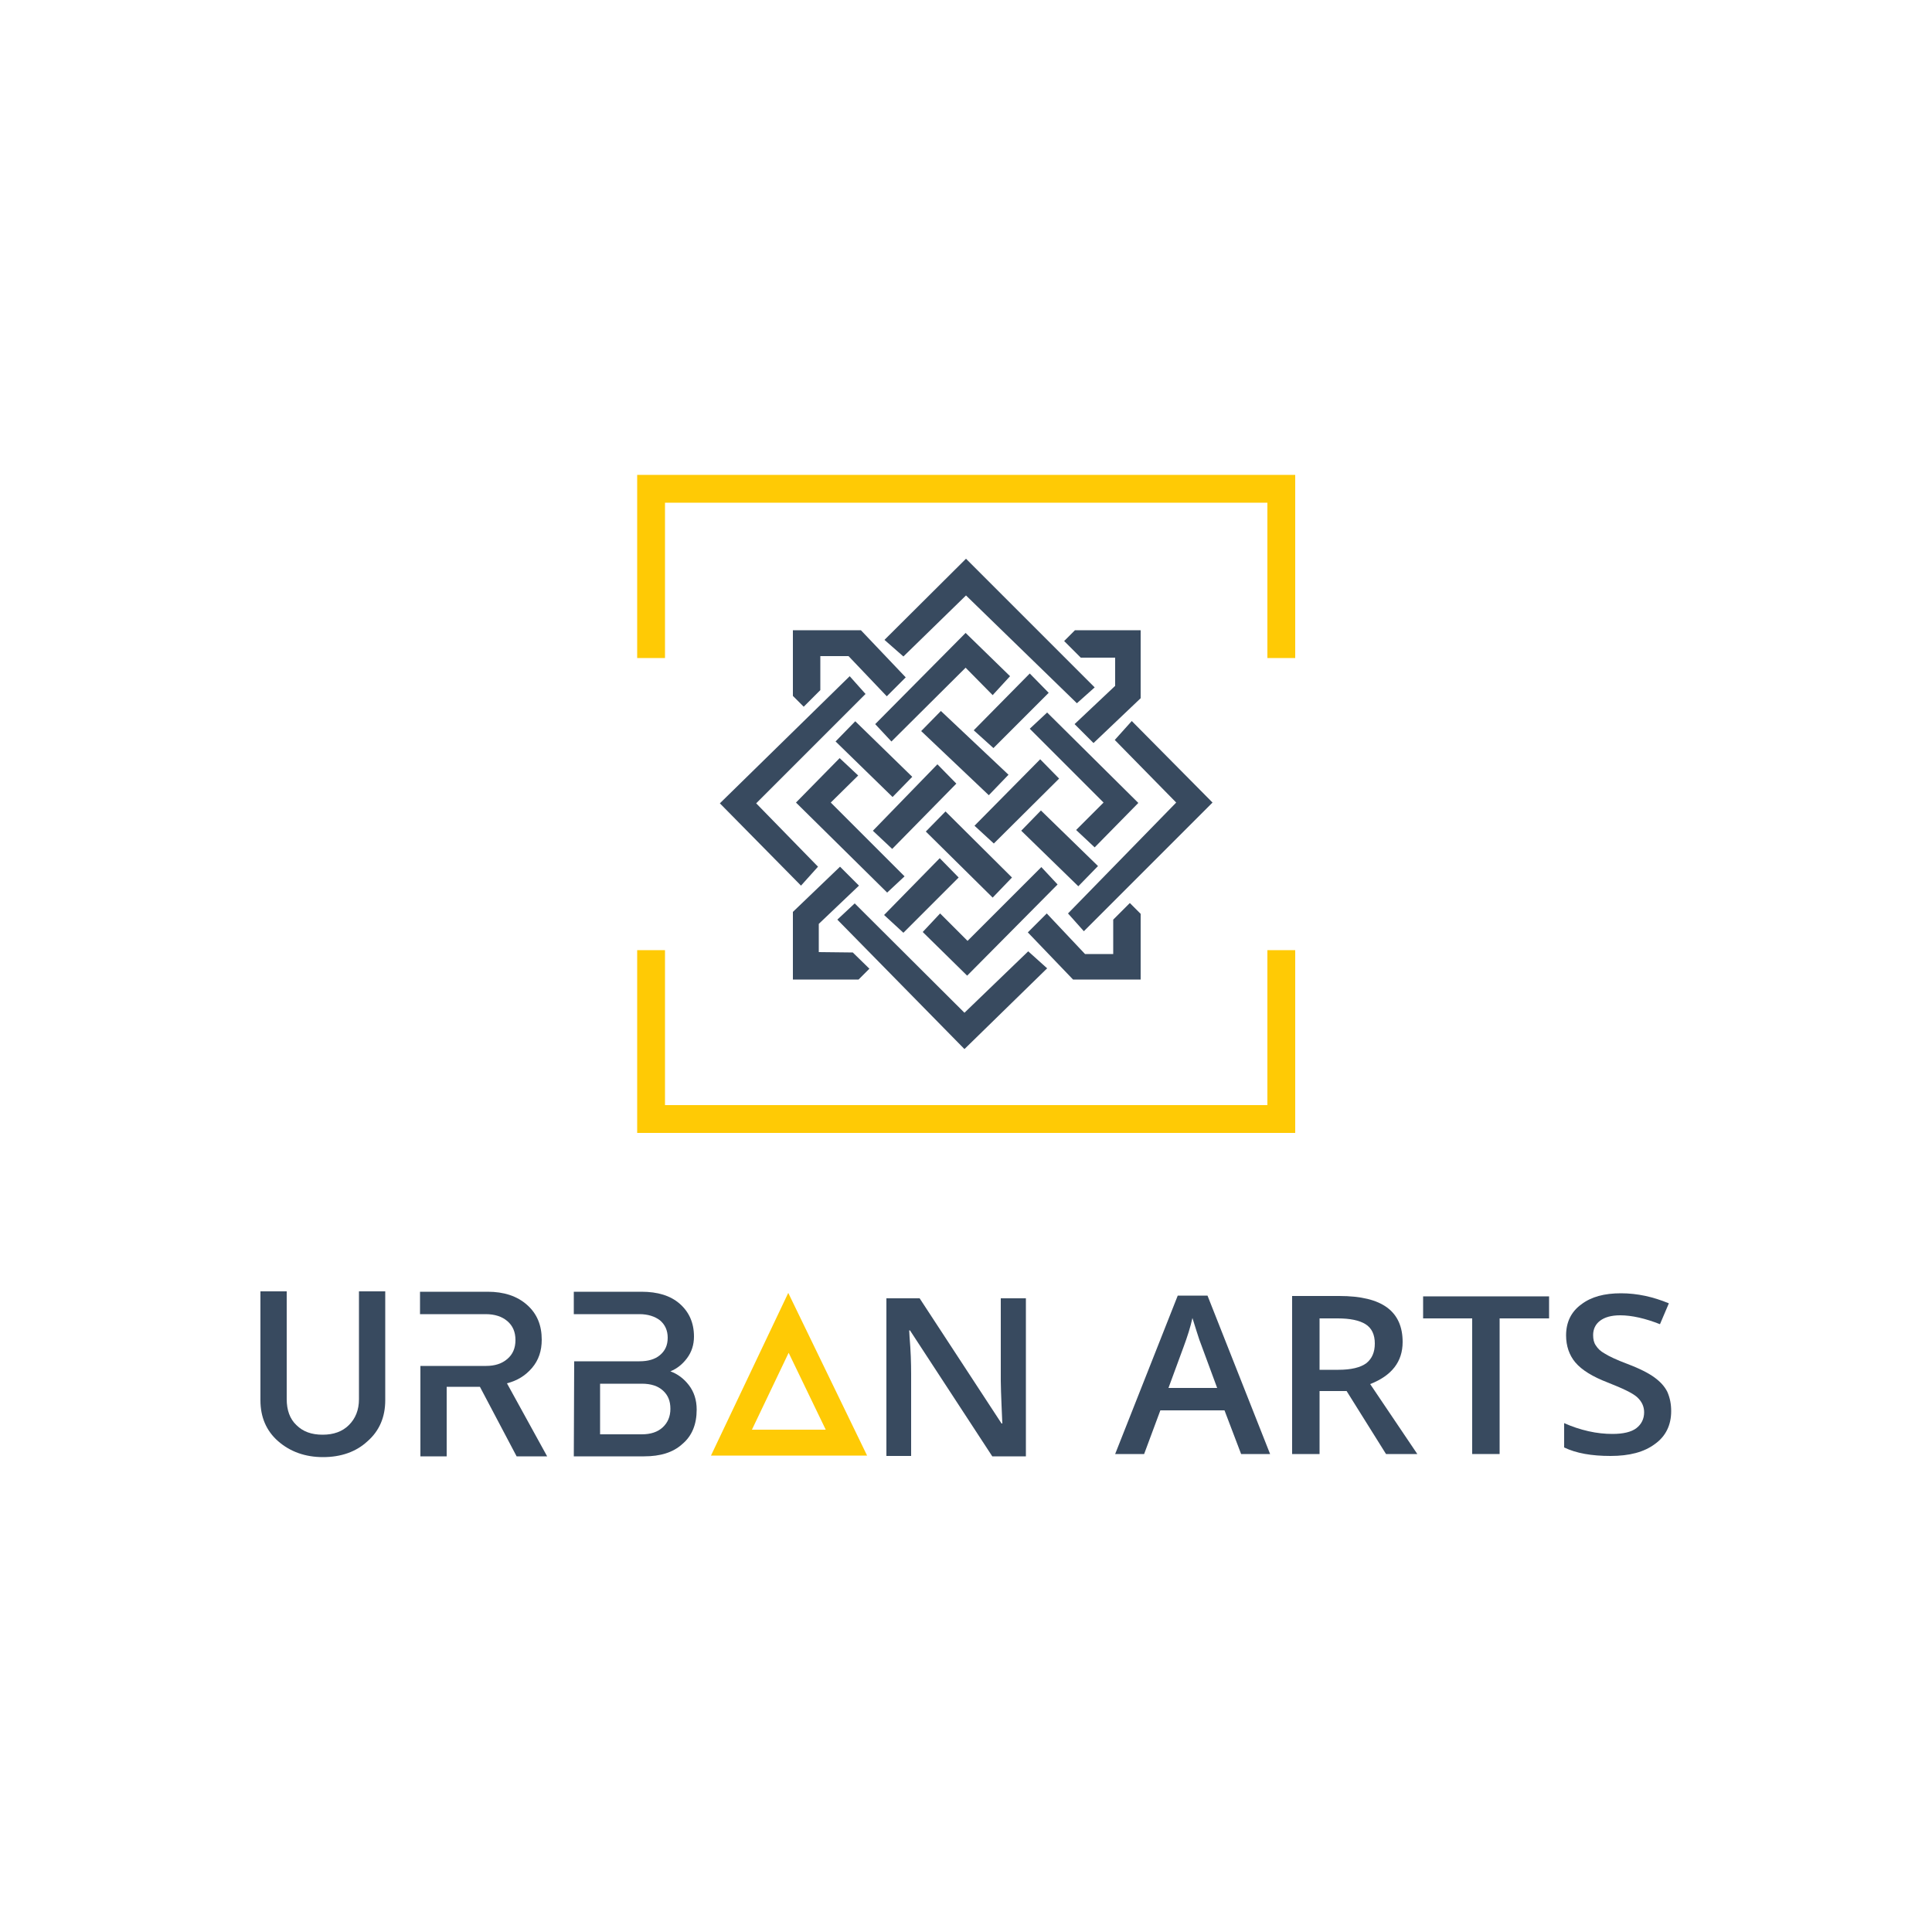 <?xml version="1.0" encoding="utf-8"?>
<!-- Generator: Adobe Illustrator 19.0.0, SVG Export Plug-In . SVG Version: 6.00 Build 0)  -->
<svg version="1.1" id="Layer_1" xmlns="http://www.w3.org/2000/svg" xmlns:xlink="http://www.w3.org/1999/xlink" x="0px" y="0px"
	 viewBox="0 0 500 500" style="enable-background:new 0 0 500 500;" xml:space="preserve">
<style type="text/css">
	.st0{fill:#FFCA05;}
	.st1{fill-rule:evenodd;clip-rule:evenodd;fill:#384A5F;}
	.st2{fill:#384A5F;}
</style>
<g id="XMLID_1_">
	<polygon id="XMLID_3_" class="st0" points="172.1,170.3 172.1,130.1 328,130.1 328,170.3 335.2,170.3 335.2,122.9 164.9,122.9 
		164.9,170.3 	"/>
	<polygon id="XMLID_4_" class="st0" points="328,245.9 328,286 172.1,286 172.1,245.9 164.9,245.9 164.9,293.2 335.2,293.2 
		335.2,245.9 	"/>
	<polygon id="XMLID_5_" class="st1" points="212.3,178.6 208,182.9 205.2,180.1 205.2,163.1 222.8,163.1 234.4,175.3 229.5,180.2 
		219.6,169.8 212.3,169.8 	"/>
	<polygon id="XMLID_6_" class="st1" points="279.7,170.2 275.4,165.9 278.2,163.1 295.2,163.1 295.2,180.7 283,192.3 278.1,187.4 
		288.6,177.5 288.6,170.2 	"/>
	<polygon id="XMLID_7_" class="st1" points="228.9,165.6 250,144.6 283.3,177.9 278.7,182 250,154.1 233.8,169.9 	"/>
	<polygon id="XMLID_8_" class="st1" points="207.3,229.2 186.3,207.9 219.9,175 224,179.6 195.7,207.9 211.7,224.3 	"/>
	<polygon id="XMLID_9_" class="st1" points="292.9,186.6 313.8,207.7 280.5,241 276.4,236.4 304.4,207.7 288.5,191.5 	"/>
	<polygon id="XMLID_10_" class="st1" points="271,250.6 249.6,271.5 216.7,238 221.2,233.8 249.6,262.1 266.1,246.2 	"/>
	<polygon id="XMLID_11_" class="st1" points="288.1,238 292.4,233.7 295.2,236.5 295.2,253.5 277.7,253.5 266,241.3 270.9,236.4 
		280.8,246.9 288.1,246.9 	"/>
	<polygon id="XMLID_12_" class="st1" points="220.7,246.5 225,250.7 222.2,253.5 205.2,253.5 205.2,236 217.4,224.3 222.3,229.2 
		211.9,239.1 211.9,246.4 	"/>
	<polygon id="XMLID_13_" class="st1" points="249.9,163.8 226.5,187.4 230.7,191.9 249.9,172.8 256.9,179.9 261.4,175 	"/>
	<polygon id="XMLID_14_" class="st1" points="250.3,252.5 273.7,228.9 269.5,224.4 250.4,243.5 243.3,236.4 238.8,241.2 	"/>
	<polygon id="XMLID_15_" class="st1" points="294.6,207.8 271,184.4 266.5,188.6 285.6,207.7 278.5,214.8 283.3,219.3 	"/>
	<polygon id="XMLID_16_" class="st1" points="206,207.7 229.6,231 234.1,226.8 215,207.7 222.1,200.7 217.3,196.2 	"/>
	<polygon id="XMLID_17_" class="st1" points="238.4,189.2 243.5,184 261,200.5 255.9,205.8 	"/>
	<polygon id="XMLID_18_" class="st1" points="239.6,215.2 244.7,210 261.9,227.1 256.9,232.3 	"/>
	
		<rect id="XMLID_19_" x="222.5" y="186.2" transform="matrix(-0.698 0.716 -0.716 -0.698 524.714 171.696)" class="st1" width="7.3" height="20.6"/>
	
		<rect id="XMLID_20_" x="270.8" y="209.2" transform="matrix(-0.698 0.717 -0.717 -0.698 623.176 175.989)" class="st1" width="7.3" height="20.6"/>
	<polygon id="XMLID_21_" class="st1" points="230.9,219.7 225.9,215 242.6,197.8 247.5,202.8 	"/>
	<polygon id="XMLID_22_" class="st1" points="257.1,193.6 252,189 266.5,174.3 271.4,179.3 	"/>
	<polygon id="XMLID_23_" class="st1" points="257.2,218.3 252.2,213.7 269.2,196.5 274.1,201.5 	"/>
	<polygon id="XMLID_24_" class="st1" points="233.8,241.4 228.8,236.8 243.2,222.1 248.1,227.1 	"/>
	<path id="XMLID_27_" class="st2" d="M321.2,376.3l-4.3-11.3h-16.6l-4.2,11.3h-7.5l16.2-41h7.7l16.2,41H321.2z M315,359.2l-4.1-11.1
		c-0.3-0.7-0.7-1.9-1.2-3.5c-0.5-1.6-0.9-2.8-1.1-3.5c-0.5,2.3-1.3,4.8-2.3,7.5l-3.9,10.6H315z"/>
	<path id="XMLID_30_" class="st2" d="M341.5,360v16.3h-7.1v-40.9h12.2c5.6,0,9.7,1,12.4,3c2.7,2,4,5,4,8.9c0,5.1-2.8,8.7-8.4,10.9
		l12.2,18.1h-8.1L348.5,360H341.5z M341.5,354.5h4.9c3.3,0,5.7-0.6,7.2-1.7c1.5-1.2,2.2-2.9,2.2-5.1c0-2.3-0.8-4-2.4-5
		c-1.6-1-4-1.5-7.2-1.5h-4.7V354.5z"/>
	<polygon id="XMLID_31_" class="st2" points="388.1,376.3 381,376.3 381,341.2 368.3,341.2 368.3,335.5 400.9,335.5 400.9,341.2 
		388.1,341.2 	"/>
	<path id="XMLID_32_" class="st2" d="M432.5,365.2c0,3.6-1.4,6.5-4.2,8.5c-2.8,2.1-6.6,3.1-11.5,3.1c-4.9,0-8.9-0.7-12-2.2v-6.3
		c2,0.9,4.1,1.6,6.3,2.1c2.2,0.5,4.3,0.7,6.2,0.7c2.8,0,4.9-0.5,6.2-1.5c1.3-1,2-2.4,2-4.1c0-1.5-0.6-2.8-1.8-3.9
		c-1.2-1.1-3.8-2.3-7.6-3.8c-3.9-1.5-6.7-3.2-8.4-5.2c-1.6-1.9-2.4-4.3-2.4-7c0-3.4,1.3-6.1,3.9-8c2.6-2,6-2.9,10.3-2.9
		c4.2,0,8.3,0.9,12.4,2.6l-2.3,5.4c-3.8-1.5-7.3-2.3-10.3-2.3c-2.3,0-4,0.5-5.2,1.4c-1.2,0.9-1.8,2.2-1.8,3.7c0,1.1,0.2,2,0.7,2.7
		c0.5,0.8,1.2,1.5,2.3,2.1c1.1,0.7,3,1.6,5.9,2.7c3.2,1.2,5.5,2.4,7,3.5c1.5,1.1,2.6,2.3,3.3,3.7
		C432.2,361.8,432.5,363.4,432.5,365.2z"/>
	<path id="XMLID_33_" class="st2" d="M83.6,377.1c-4.6,0-8.5-1.4-11.6-4.1c-3.1-2.7-4.6-6.3-4.6-10.6v-28.2h6.8v27.9
		c0,2.8,0.8,5.1,2.5,6.7c1.7,1.7,3.9,2.5,6.8,2.5c2.8,0,5.1-0.8,6.8-2.5c1.7-1.7,2.6-3.9,2.6-6.7v-27.9h6.8v28.2
		c0,4.3-1.5,7.9-4.6,10.6C92.2,375.7,88.3,377.1,83.6,377.1z"/>
	<path id="XMLID_34_" class="st2" d="M133.7,376.9l-9.5-18l-8.6,0v18h-6.8v-23.4c5.7,0,11.3,0,17,0c2.3,0,4.1-0.6,5.5-1.8
		c1.4-1.2,2.1-2.8,2.1-4.9c0-2.1-0.7-3.7-2.1-4.9c-1.4-1.2-3.3-1.8-5.6-1.8l-17,0v-5.8h17.5c4.2,0,7.6,1.1,10.2,3.4
		c2.6,2.3,3.8,5.3,3.8,9c0,2.9-0.8,5.3-2.5,7.3c-1.7,2-3.8,3.3-6.5,4l10.4,18.9H133.7z"/>
	<path id="XMLID_37_" class="st1" d="M166.7,376.9h-18.2l0.1-24.6l16.9,0c2.2,0,4-0.5,5.3-1.6c1.3-1.1,2-2.5,2-4.5
		c0-1.9-0.7-3.4-2-4.5c-1.3-1-3.1-1.6-5.3-1.6h-17v-5.8H166c4.2,0,7.5,1,9.9,3.1c2.4,2.1,3.7,4.9,3.7,8.5c0,2.1-0.6,4-1.8,5.6
		c-1.2,1.6-2.6,2.7-4.3,3.4c1.9,0.7,3.5,1.9,4.8,3.6c1.3,1.7,2,3.8,2,6.3c0,3.8-1.2,6.8-3.7,8.9
		C174.2,375.9,170.9,376.9,166.7,376.9z M166.1,358.1h-10.8v13.1h10.8c2.3,0,4.1-0.6,5.4-1.8c1.3-1.2,2-2.8,2-4.8
		c0-2-0.6-3.5-1.9-4.7C170.3,358.7,168.5,358.1,166.1,358.1z"/>
	<path id="XMLID_38_" class="st2" d="M265.5,376.9h-8.7l-21.3-32.6h-0.2l0.1,1.8c0.3,3.5,0.4,6.6,0.4,9.5v21.2h-6.4V336h8.6
		l21.2,32.4h0.2c0-0.4-0.1-2-0.2-4.7c-0.1-2.7-0.2-4.8-0.2-6.3V336h6.5V376.9z"/>
	<path id="XMLID_41_" class="st0" d="M224.4,376.7H184l20-42.1L224.4,376.7z M194.6,370h19.1l-9.6-19.9L194.6,370z"/>
</g>
</svg>
